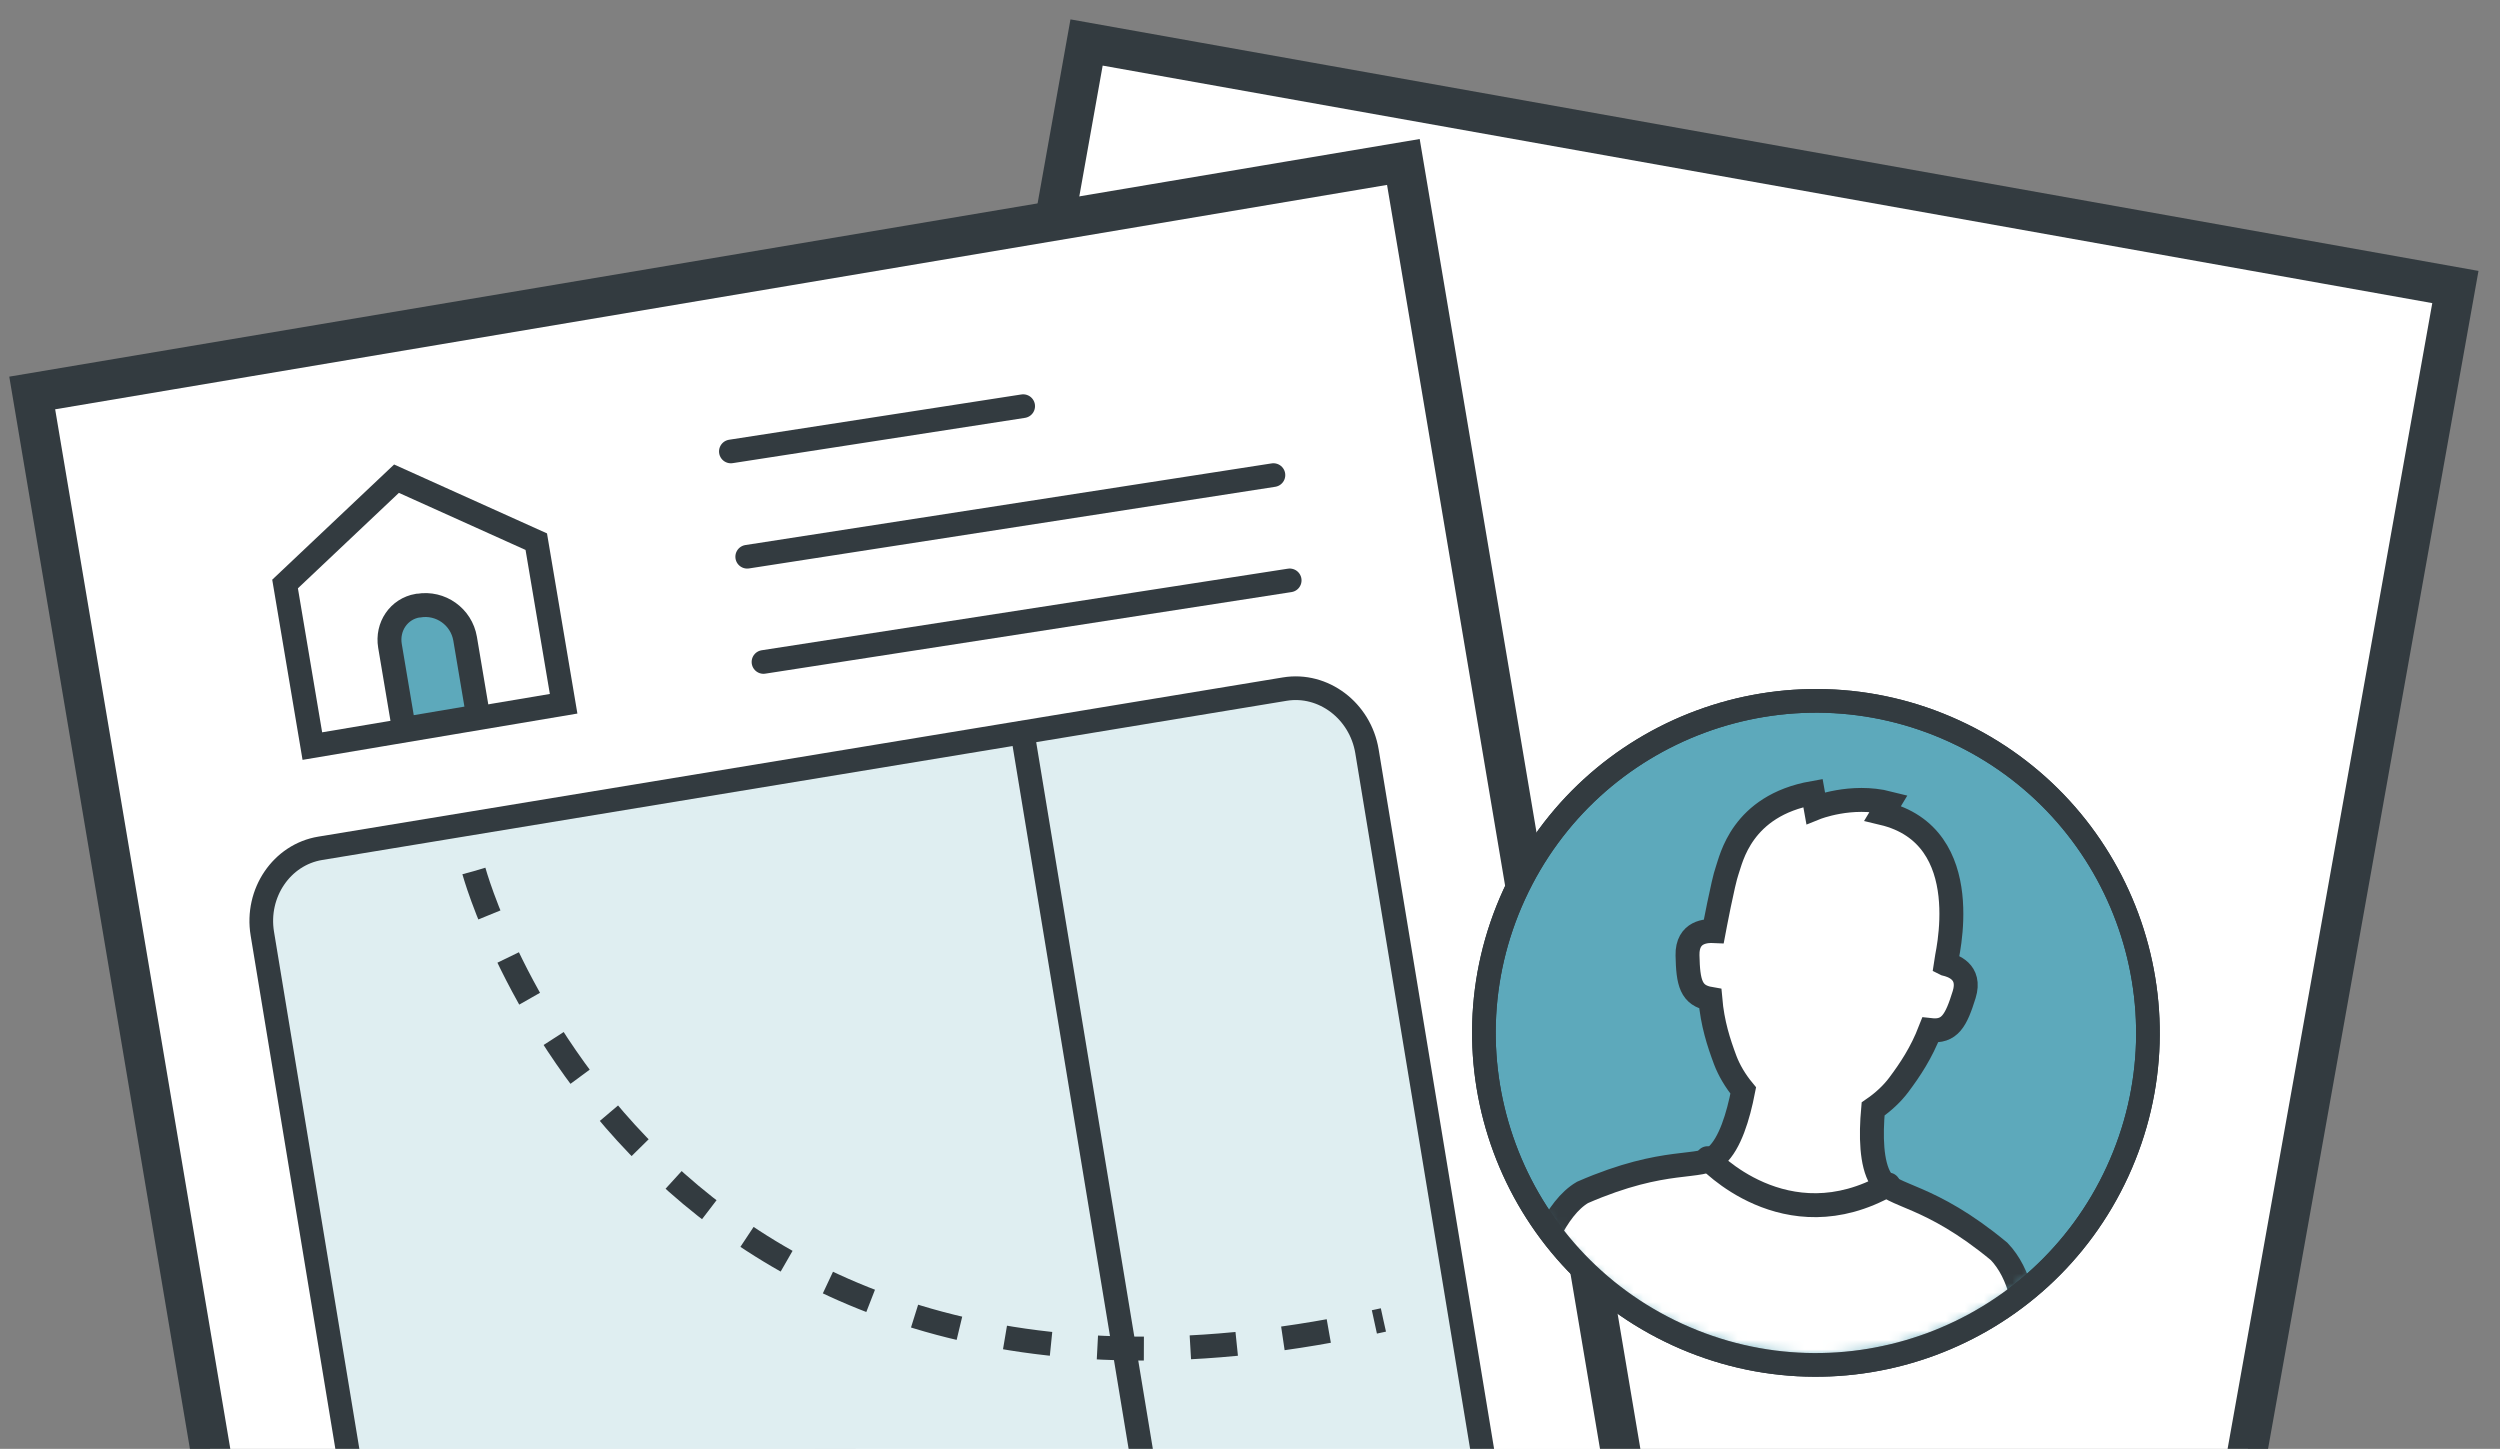 <?xml version="1.0" encoding="UTF-8"?> <svg xmlns="http://www.w3.org/2000/svg" width="264" height="153" viewBox="0 0 264 153" fill="none"><rect x="0" y="0" width="264" height="153" fill="#808080" stroke="none"/><g clip-path="url(#clip0_1777_7623)"><path d="M259.288 30.309L114.742 4.487L82.338 185.873L226.884 211.696L259.288 30.309Z" fill="white" stroke="#333B40" stroke-width="4.206" stroke-miterlimit="10" stroke-linecap="round"></path><path d="M148.196 17.103L3.402 41.498L34.014 223.195L178.808 198.801L148.196 17.103Z" fill="white" stroke="#333B40" stroke-width="4.206" stroke-miterlimit="10" stroke-linecap="round"></path><path d="M153.887 183.179L52.035 199.983C47.966 200.655 44.062 197.706 43.351 193.421L27.701 98.587C26.997 94.308 29.747 90.253 33.816 89.582L110.348 76.951L135.668 72.77C139.737 72.099 143.641 75.048 144.352 79.333L160.002 174.167C160.706 178.445 157.955 182.5 153.887 183.172L153.887 183.179Z" fill="#DFEEF1" stroke="#333B40" stroke-width="2.5" stroke-miterlimit="10" stroke-linecap="round"></path><path d="M107.98 77.387L125.993 186.517" stroke="#333B40" stroke-width="2.524" stroke-miterlimit="10" stroke-linecap="round"></path><path d="M136.193 61.288L80.623 69.903" stroke="#333B40" stroke-width="2.5" stroke-miterlimit="10" stroke-linecap="round"></path><path d="M134.475 50.17L78.905 58.792" stroke="#333B40" stroke-width="2.5" stroke-miterlimit="10" stroke-linecap="round"></path><path d="M108.048 42.89L77.179 47.673" stroke="#333B40" stroke-width="2.5" stroke-miterlimit="10" stroke-linecap="round"></path><path d="M56.631 57.2L41.87 50.548L30.103 61.67L32.984 78.787L59.519 74.317L56.631 57.2Z" fill="white" stroke="#333B40" stroke-width="2.524" stroke-miterlimit="10"></path><path d="M50.496 75.652L49.116 67.45C48.721 65.123 46.519 63.559 44.2 63.954L44.102 63.956C42.097 64.302 40.848 66.187 41.18 68.193L42.657 76.975L50.496 75.652Z" fill="#5DA9BB" stroke="#333B40" stroke-width="2.524" stroke-miterlimit="10"></path><path d="M50.047 91.989C50.047 91.989 67.723 156.994 146.083 139.388" stroke="#333B40" stroke-width="2.524" stroke-linejoin="round" stroke-dasharray="4.91 4.91"></path><path d="M177.132 140.927C194.725 149.007 215.537 141.295 223.617 123.702C231.697 106.109 223.985 85.297 206.392 77.217C188.799 69.137 167.987 76.848 159.907 94.442C151.827 112.035 159.539 132.847 177.132 140.927Z" fill="#5DA9BB" stroke="#333B40" stroke-width="2.5" stroke-miterlimit="10"></path><mask id="mask0_1777_7623" style="mask-type:alpha" maskUnits="userSpaceOnUse" x="156" y="72" width="72" height="72"><path d="M176.906 139.807C194.688 147.974 215.723 140.179 223.89 122.397C232.057 104.615 224.262 83.579 206.48 75.413C188.698 67.246 167.663 75.041 159.496 92.823C151.329 110.604 159.124 131.64 176.906 139.807Z" fill="#D9D9D9"></path></mask><g mask="url(#mask0_1777_7623)"><path d="M205.459 101.798C206.141 101.961 208.179 102.567 207.416 105.028C206.56 107.79 205.893 109.013 203.828 108.776C202.882 111.212 201.7 112.97 200.515 114.555C199.832 115.47 198.892 116.358 197.799 117.107C197.545 119.944 197.605 122.864 198.589 124.493C199.779 126.456 203.629 125.953 211.11 132.154C215.628 136.905 213.653 147.293 213.653 147.293L186.309 146.922L159.497 145.101C159.497 145.101 161.458 129.228 167.114 125.919C176.025 122.037 179.584 123.589 181.273 122.034C182.675 120.744 183.543 117.957 184.087 115.157C183.239 114.13 182.59 113.015 182.186 111.953C181.493 110.098 180.835 108.087 180.609 105.48C178.558 105.13 178.26 103.772 178.201 100.881C178.147 98.308 180.276 98.289 180.981 98.321C180.981 98.321 181.961 93.104 182.388 91.929C182.815 90.754 183.877 85.08 191.449 83.738L191.733 85.323C191.733 85.323 195.486 83.809 199.451 84.82L198.818 85.871C208.952 88.285 205.52 101.226 205.453 101.795L205.459 101.798Z" fill="white" stroke="#333B40" stroke-width="2.527" stroke-miterlimit="10"></path><path d="M180.321 122.305C180.321 122.305 188.511 131.284 199.421 125.089" stroke="#333B40" stroke-width="2.527" stroke-linecap="round" stroke-linejoin="round"></path></g><path d="M177.132 140.927C194.725 149.007 215.537 141.295 223.617 123.702C231.697 106.109 223.985 85.297 206.392 77.217C188.799 69.137 167.987 76.848 159.907 94.442C151.827 112.035 159.539 132.847 177.132 140.927Z" stroke="#333B40" stroke-width="2.5" stroke-miterlimit="10"></path></g><defs><clipPath id="clip0_1777_7623"><rect width="264" height="153" fill="white"></rect></clipPath></defs></svg> 